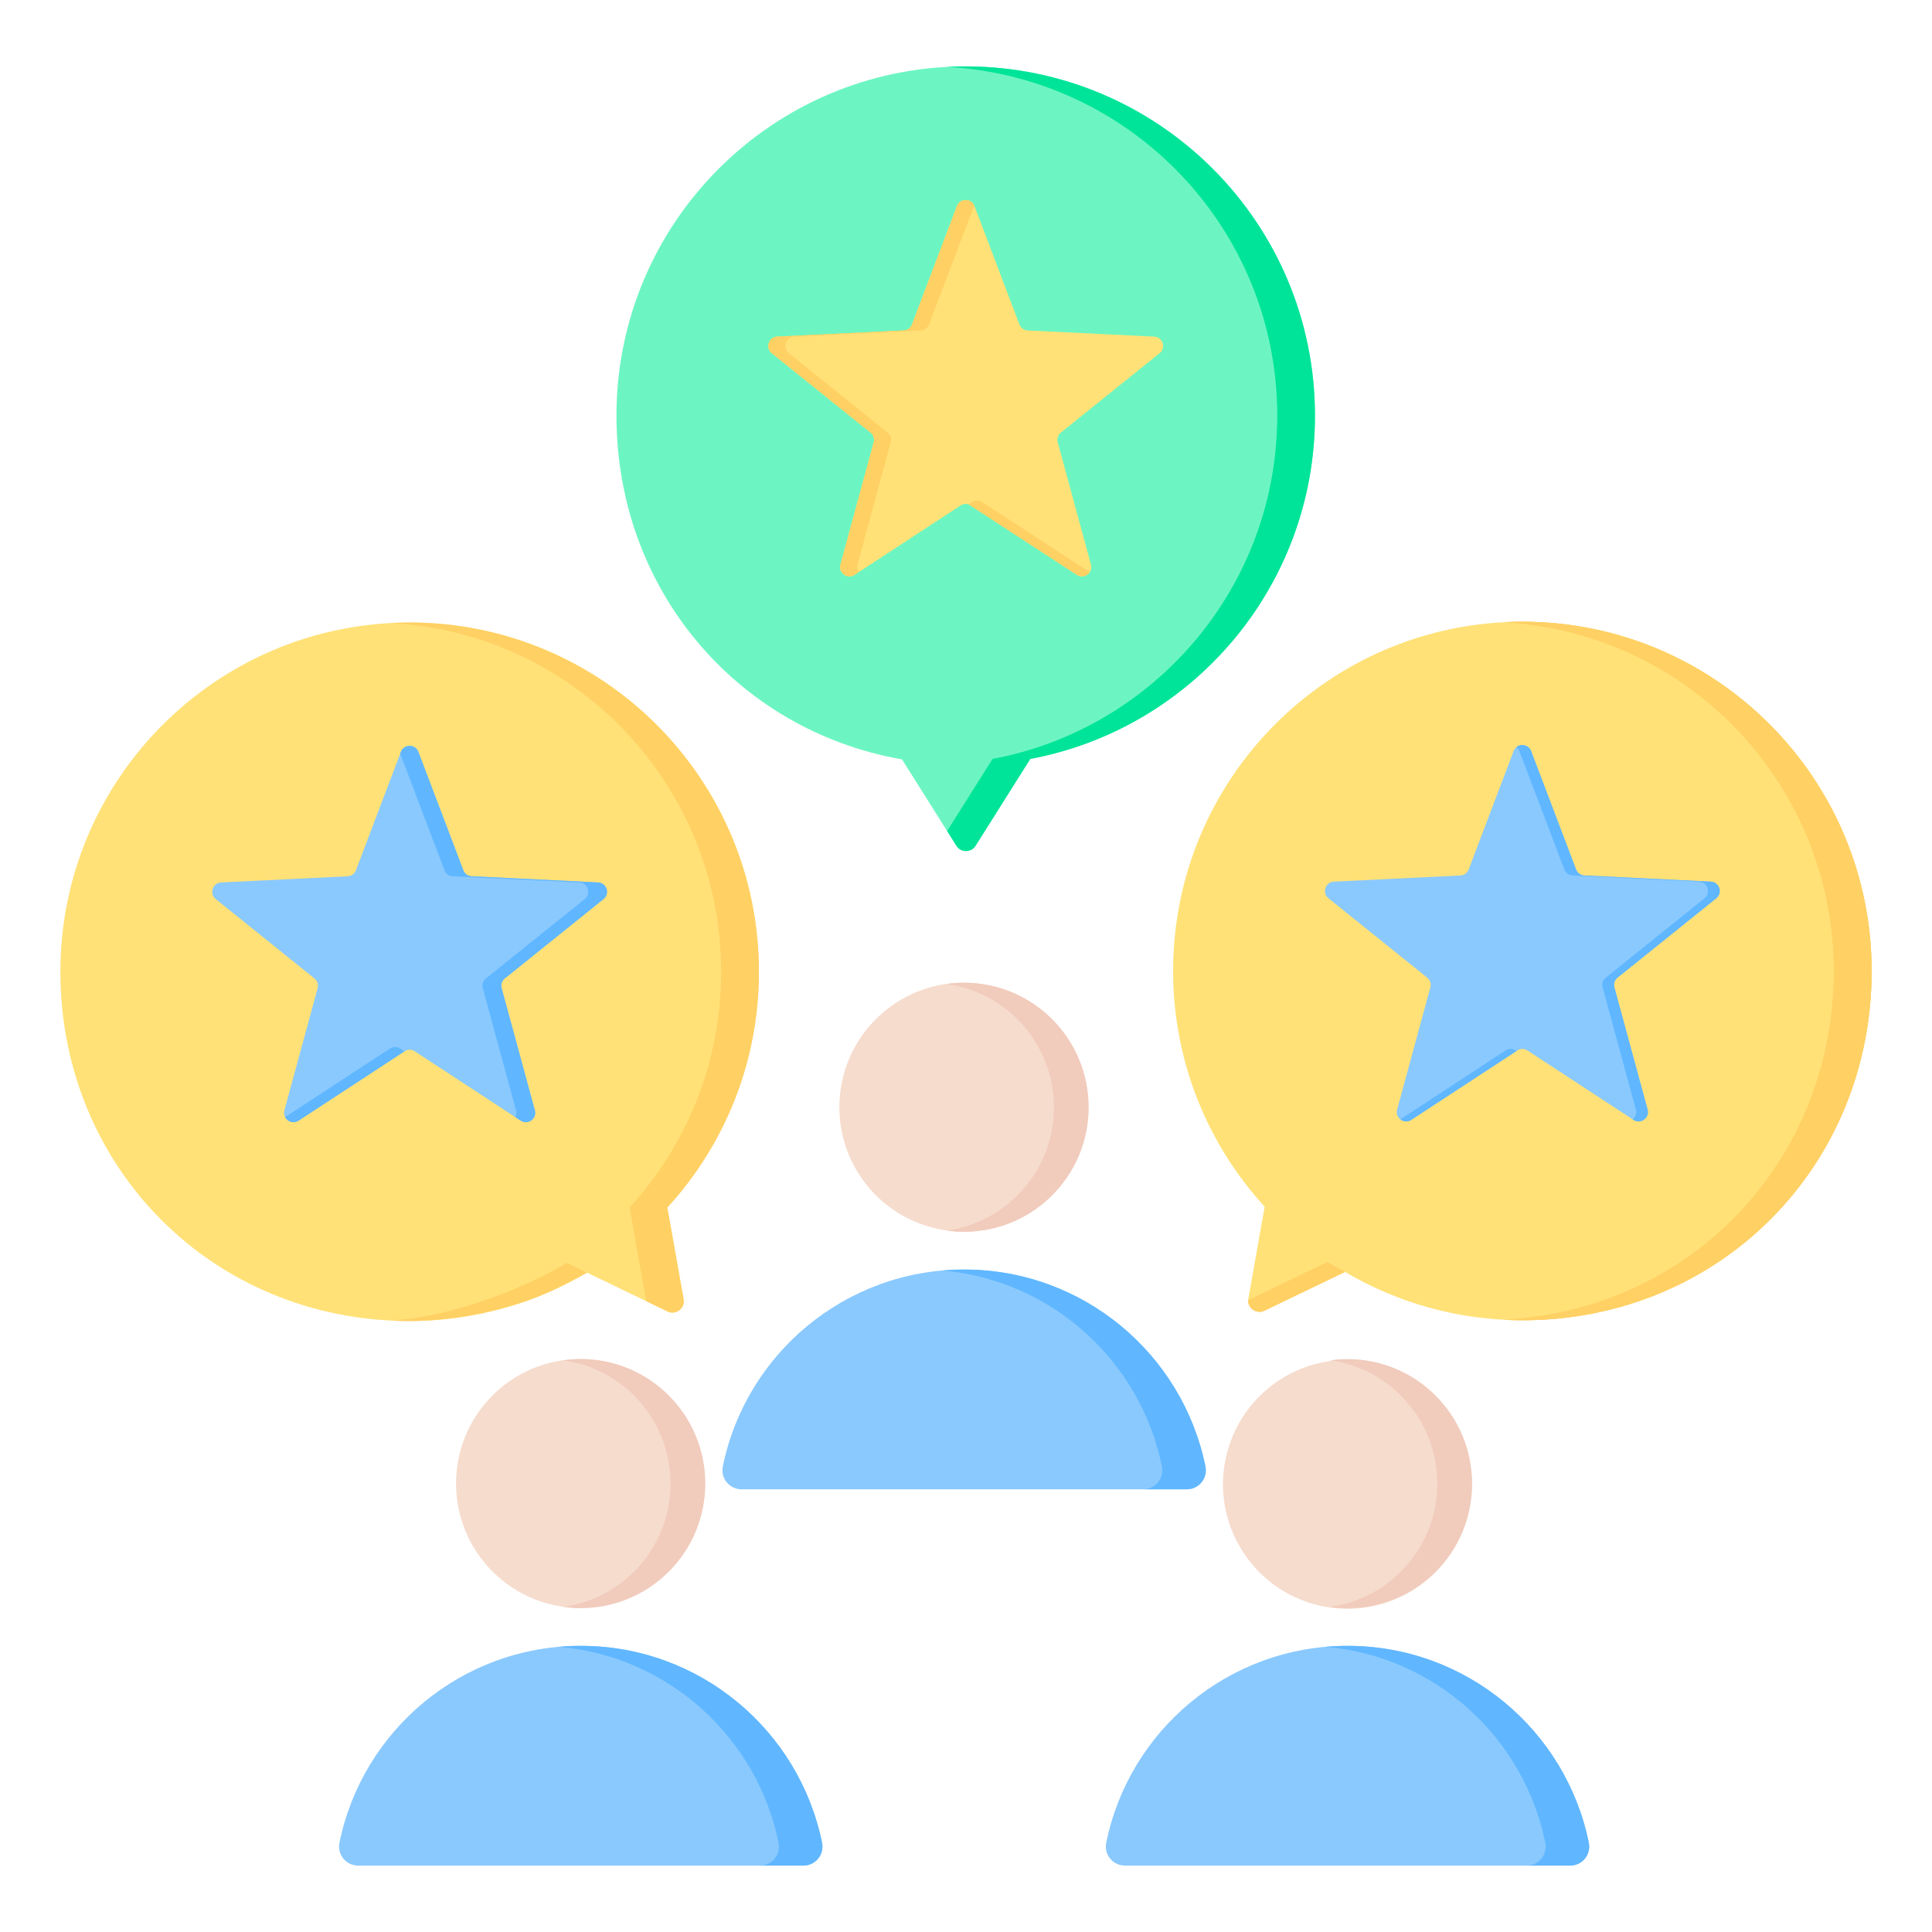 <?xml version="1.0" encoding="UTF-8"?>
<svg xmlns="http://www.w3.org/2000/svg" id="Layer_1" viewBox="0 0 512 512">
  <g clip-rule="evenodd" fill-rule="evenodd">
    <path d="m108.556 164.975c51.117 0 92.556 41.439 92.556 92.556 0 24.079-9.198 46.009-24.268 62.473l4.319 24.312c.202 1.137-.221 2.217-1.141 2.915s-2.074.814-3.114.313l-21.339-10.276c-13.778 8.142-29.848 12.819-47.012 12.819-52.352 0-92.557-40.892-92.557-92.556 0-51.118 41.439-92.556 92.556-92.556z" fill="#ffe177"></path>
    <g>
      <path d="m298.125 494.405h117.964c3.221 0 5.605-2.919 4.962-6.075-6.065-29.766-32.388-52.165-63.945-52.165s-57.88 22.399-63.944 52.165c-.643 3.156 1.742 6.075 4.963 6.075z" fill="#8ac9fe"></path>
      <path d="m404.555 494.404h11.534c3.221 0 5.605-2.919 4.962-6.075-6.065-29.766-32.388-52.165-63.944-52.165-1.943 0-3.867.086-5.767.252 28.954 2.536 52.486 23.98 58.177 51.913.644 3.157-1.741 6.075-4.962 6.075z" fill="#60b7ff"></path>
      <ellipse cx="357.107" cy="393.168" fill="#f6dccd" rx="32.996" ry="32.996" transform="matrix(.23 -.973 .973 .23 -107.59 650.39)"></ellipse>
      <path d="m357.107 360.172c18.223 0 32.996 14.773 32.996 32.996s-14.773 32.996-32.996 32.996c-1.56 0-3.095-.111-4.597-.32 16.047-2.237 28.399-16.013 28.399-32.676s-12.352-30.438-28.399-32.675c1.503-.21 3.037-.321 4.597-.321z" fill="#f1cbbc"></path>
    </g>
    <g>
      <path d="m196.524 394.68h117.964c3.221 0 5.605-2.919 4.962-6.075-6.065-29.766-32.388-52.165-63.945-52.165s-57.88 22.399-63.945 52.165c-.642 3.156 1.743 6.075 4.964 6.075z" fill="#8ac9fe"></path>
      <path d="m302.954 394.68h11.534c3.221 0 5.605-2.919 4.962-6.075-6.065-29.766-32.388-52.165-63.944-52.165-1.943 0-3.867.086-5.767.252 28.955 2.536 52.486 23.98 58.177 51.913.644 3.156-1.741 6.075-4.962 6.075z" fill="#60b7ff"></path>
      <ellipse cx="255.506" cy="293.443" fill="#f6dccd" rx="32.996" ry="32.996" transform="matrix(.16 -.987 .987 .16 -75.076 498.646)"></ellipse>
      <path d="m255.506 260.448c18.223 0 32.996 14.773 32.996 32.996s-14.773 32.996-32.996 32.996c-1.56 0-3.095-.111-4.597-.32 16.047-2.237 28.399-16.013 28.399-32.676s-12.352-30.438-28.399-32.676c1.502-.21 3.037-.32 4.597-.32z" fill="#f1cbbc"></path>
    </g>
    <g>
      <path d="m94.923 494.405h117.964c3.221 0 5.605-2.919 4.962-6.075-6.065-29.766-32.388-52.165-63.944-52.165-31.557 0-57.88 22.399-63.945 52.165-.643 3.156 1.742 6.075 4.963 6.075z" fill="#8ac9fe"></path>
      <path d="m201.353 494.404h11.534c3.221 0 5.605-2.919 4.962-6.075-6.065-29.766-32.388-52.165-63.944-52.165-1.943 0-3.867.086-5.767.252 28.954 2.536 52.486 23.98 58.177 51.913.644 3.157-1.741 6.075-4.962 6.075z" fill="#60b7ff"></path>
      <ellipse cx="153.905" cy="393.168" fill="#f6dccd" rx="32.996" ry="32.996" transform="matrix(.707 -.707 .707 .707 -232.934 223.983)"></ellipse>
      <path d="m153.905 360.172c18.223 0 32.996 14.773 32.996 32.996s-14.773 32.996-32.996 32.996c-1.56 0-3.094-.111-4.597-.32 16.047-2.237 28.399-16.013 28.399-32.676s-12.352-30.438-28.399-32.675c1.502-.21 3.037-.321 4.597-.321z" fill="#f1cbbc"></path>
    </g>
    <path d="m108.556 164.975c51.117 0 92.556 41.439 92.556 92.556 0 24.079-9.198 46.009-24.268 62.473l4.319 24.312c.202 1.137-.221 2.217-1.141 2.915s-2.074.814-3.114.313l-5.655-2.724-4.408-24.816c15.071-16.464 24.268-38.394 24.268-62.473 0-49.439-38.764-89.823-87.556-92.421 1.654-.088 3.321-.135 4.999-.135zm47.012 172.292-5.344-2.574c-12.448 7.356-31.422 14.457-46.727 15.262 1.674.085 3.36.13 5.06.13 9.76 0 21.339-1.958 31.544-5.519 5.754-2.006 10.89-4.938 15.467-7.299z" fill="#ffd064"></path>
    <g>
      <path d="m110.876 199.252 11.911 31.372c.358.943 1.191 1.549 2.199 1.598l33.518 1.634c2.279.111 3.213 2.983 1.434 4.412l-26.156 21.023c-.786.632-1.105 1.612-.84 2.585l8.804 32.382c.599 2.202-1.843 3.977-3.753 2.727l-28.077-18.38c-.844-.552-1.874-.552-2.718 0l-28.076 18.38c-1.91 1.25-4.352-.525-3.753-2.727l8.804-32.382c.264-.973-.054-1.953-.84-2.585l-26.156-21.023c-1.779-1.43-.846-4.302 1.434-4.412l33.518-1.634c1.007-.049 1.841-.655 2.199-1.598l11.911-31.372c.803-2.121 3.832-2.121 4.637 0z" fill="#8ac9fe"></path>
      <path d="m110.876 199.252 11.911 31.372c.358.943 1.191 1.549 2.199 1.598l33.518 1.634c2.279.111 3.213 2.983 1.434 4.412l-26.156 21.023c-.786.632-1.105 1.612-.84 2.585l8.804 32.382c.599 2.202-1.843 3.977-3.753 2.727l-1.43-.936c.269-.513.362-1.133.183-1.791l-8.804-32.382c-.265-.973.054-1.953.84-2.585l26.156-21.023c1.779-1.43.846-4.302-1.434-4.412l-33.518-1.634c-1.007-.049-1.841-.655-2.199-1.598l-11.731-30.898.18-.475c.806-2.12 3.835-2.12 4.64.001zm-3.679 79.354-1.141-.747c-.844-.552-1.874-.552-2.718 0l-27.788 18.19c.631 1.202 2.232 1.812 3.571.936z" fill="#60b7ff"></path>
    </g>
    <g>
      <path d="m255.924 17.595c51.117 0 92.556 41.439 92.556 92.556 0 45.271-32.503 82.944-75.445 90.972l-14.499 23.014c-.565.898-1.477 1.401-2.538 1.401s-1.973-.503-2.538-1.401l-14.421-22.891c-43.866-7.717-75.67-45.144-75.67-91.094-.001-51.118 41.438-92.557 92.555-92.557z" fill="#6cf5c2"></path>
      <path d="m255.924 17.595c51.117 0 92.556 41.439 92.556 92.556 0 45.271-32.503 82.944-75.445 90.972l-14.499 23.014c-.565.898-1.477 1.401-2.538 1.401s-1.973-.503-2.538-1.401l-2.462-3.908 12.037-19.106c42.942-8.027 75.445-45.701 75.445-90.972 0-49.439-38.764-89.823-87.556-92.42 1.656-.089 3.322-.136 5-.136z" fill="#00e499"></path>
    </g>
    <g>
      <path d="m258.244 54.601 11.911 31.373c.358.943 1.191 1.549 2.199 1.598l33.518 1.634c2.279.111 3.212 2.983 1.434 4.412l-26.156 21.023c-.786.632-1.105 1.612-.84 2.585l8.803 32.382c.599 2.202-1.843 3.977-3.753 2.727l-28.077-18.38c-.844-.552-1.874-.552-2.718 0l-28.076 18.38c-1.91 1.25-4.352-.525-3.753-2.727l8.804-32.382c.264-.974-.054-1.953-.84-2.585l-26.156-21.023c-1.779-1.43-.846-4.302 1.434-4.412l33.518-1.634c1.008-.049 1.841-.655 2.199-1.598l11.911-31.373c.804-2.121 3.833-2.121 4.638 0z" fill="#ffe177"></path>
      <path d="m288.794 151.627c-.703 1.047-2.181 1.523-3.434.707l-28.71-18.681.898-.588c.844-.553 1.872-.55 2.718 0zm-61.225 0c-.37-.551-.526-1.26-.319-2.02l8.803-32.382c.265-.974-.054-1.953-.84-2.585l-26.156-21.023c-1.779-1.43-.846-4.302 1.434-4.412l33.518-1.634c1.007-.049 1.841-.655 2.199-1.598l11.911-31.373c.02-.051.04-.101.062-.149-.888-1.97-3.791-1.921-4.577.149l-11.911 31.373c-.358.943-1.191 1.549-2.199 1.598l-33.518 1.634c-2.28.111-3.213 2.983-1.434 4.412l26.156 21.023c.786.632 1.104 1.612.84 2.585l-8.804 32.382c-.599 2.202 1.844 3.977 3.753 2.727z" fill="#ffd064"></path>
    </g>
    <g>
      <g>
        <path d="m403.444 164.764c-51.117 0-92.556 41.439-92.556 92.556 0 24.079 9.198 46.009 24.268 62.473l-4.319 24.312c-.202 1.137.221 2.217 1.141 2.915s2.074.814 3.114.313l21.34-10.276c13.778 8.142 29.848 12.819 47.012 12.819 52.351 0 92.556-40.892 92.556-92.556 0-51.117-41.439-92.556-92.556-92.556z" fill="#ffe177"></path>
        <path d="m403.444 164.764c-1.678 0-3.344.047-5 .135 48.792 2.598 87.556 42.982 87.556 92.421 0 49.986-37.637 89.887-87.496 92.426 1.636.086 3.283.13 4.94.13 52.351 0 92.556-40.892 92.556-92.556 0-51.117-41.439-92.556-92.556-92.556zm-72.655 179.826c-.022.954.336 1.783 1.189 2.431.854.648 2.074.814 3.114.313l21.34-10.276c-1.579-.814-3.132-1.673-4.656-2.574z" fill="#ffd064"></path>
      </g>
      <path d="m403.444 164.764c-1.678 0-3.344.047-5 .135 48.792 2.598 87.556 42.982 87.556 92.421 0 49.986-37.637 89.887-87.496 92.426 1.636.086 3.283.13 4.94.13 52.351 0 92.556-40.892 92.556-92.556 0-51.117-41.439-92.556-92.556-92.556zm-72.655 179.826c-.022.954.336 1.783 1.189 2.431.854.648 2.074.814 3.114.313l21.34-10.276c-1.579-.814-3.132-1.673-4.656-2.574z" fill="#ffd064"></path>
    </g>
    <g>
      <path d="m405.764 199.041 11.911 31.372c.358.943 1.191 1.549 2.199 1.598l33.518 1.634c2.279.111 3.212 2.983 1.434 4.412l-26.156 21.023c-.786.632-1.105 1.612-.84 2.585l8.804 32.382c.599 2.202-1.843 3.977-3.753 2.727l-28.077-18.38c-.844-.552-1.874-.552-2.718 0l-28.076 18.38c-1.91 1.25-4.352-.525-3.753-2.727l8.804-32.382c.264-.973-.054-1.953-.84-2.585l-26.156-21.023c-1.779-1.43-.846-4.302 1.434-4.412l33.518-1.634c1.007-.049 1.841-.654 2.199-1.598l11.911-31.372c.803-2.121 3.832-2.121 4.637 0z" fill="#8ac9fe"></path>
      <path d="m405.764 199.041 11.911 31.372c.358.943 1.191 1.549 2.199 1.598l33.518 1.634c2.279.111 3.212 2.983 1.434 4.412l-26.156 21.023c-.786.632-1.105 1.612-.84 2.585l8.804 32.382c.599 2.202-1.843 3.977-3.753 2.727l-.211-.138c.719-.573 1.133-1.531.845-2.589l-8.803-32.382c-.265-.973.053-1.953.84-2.585l26.156-21.023c1.779-1.43.846-4.302-1.434-4.412l-33.518-1.634c-1.007-.049-1.841-.654-2.199-1.598l-11.911-31.372c-.169-.445-.436-.797-.76-1.055 1.218-.972 3.242-.621 3.878 1.055zm-3.88 79.485-27.876 18.248c-.993.65-2.13.482-2.908-.138l27.865-18.241c.844-.552 1.874-.552 2.718 0z" fill="#60b7ff"></path>
    </g>
  </g>
</svg>
